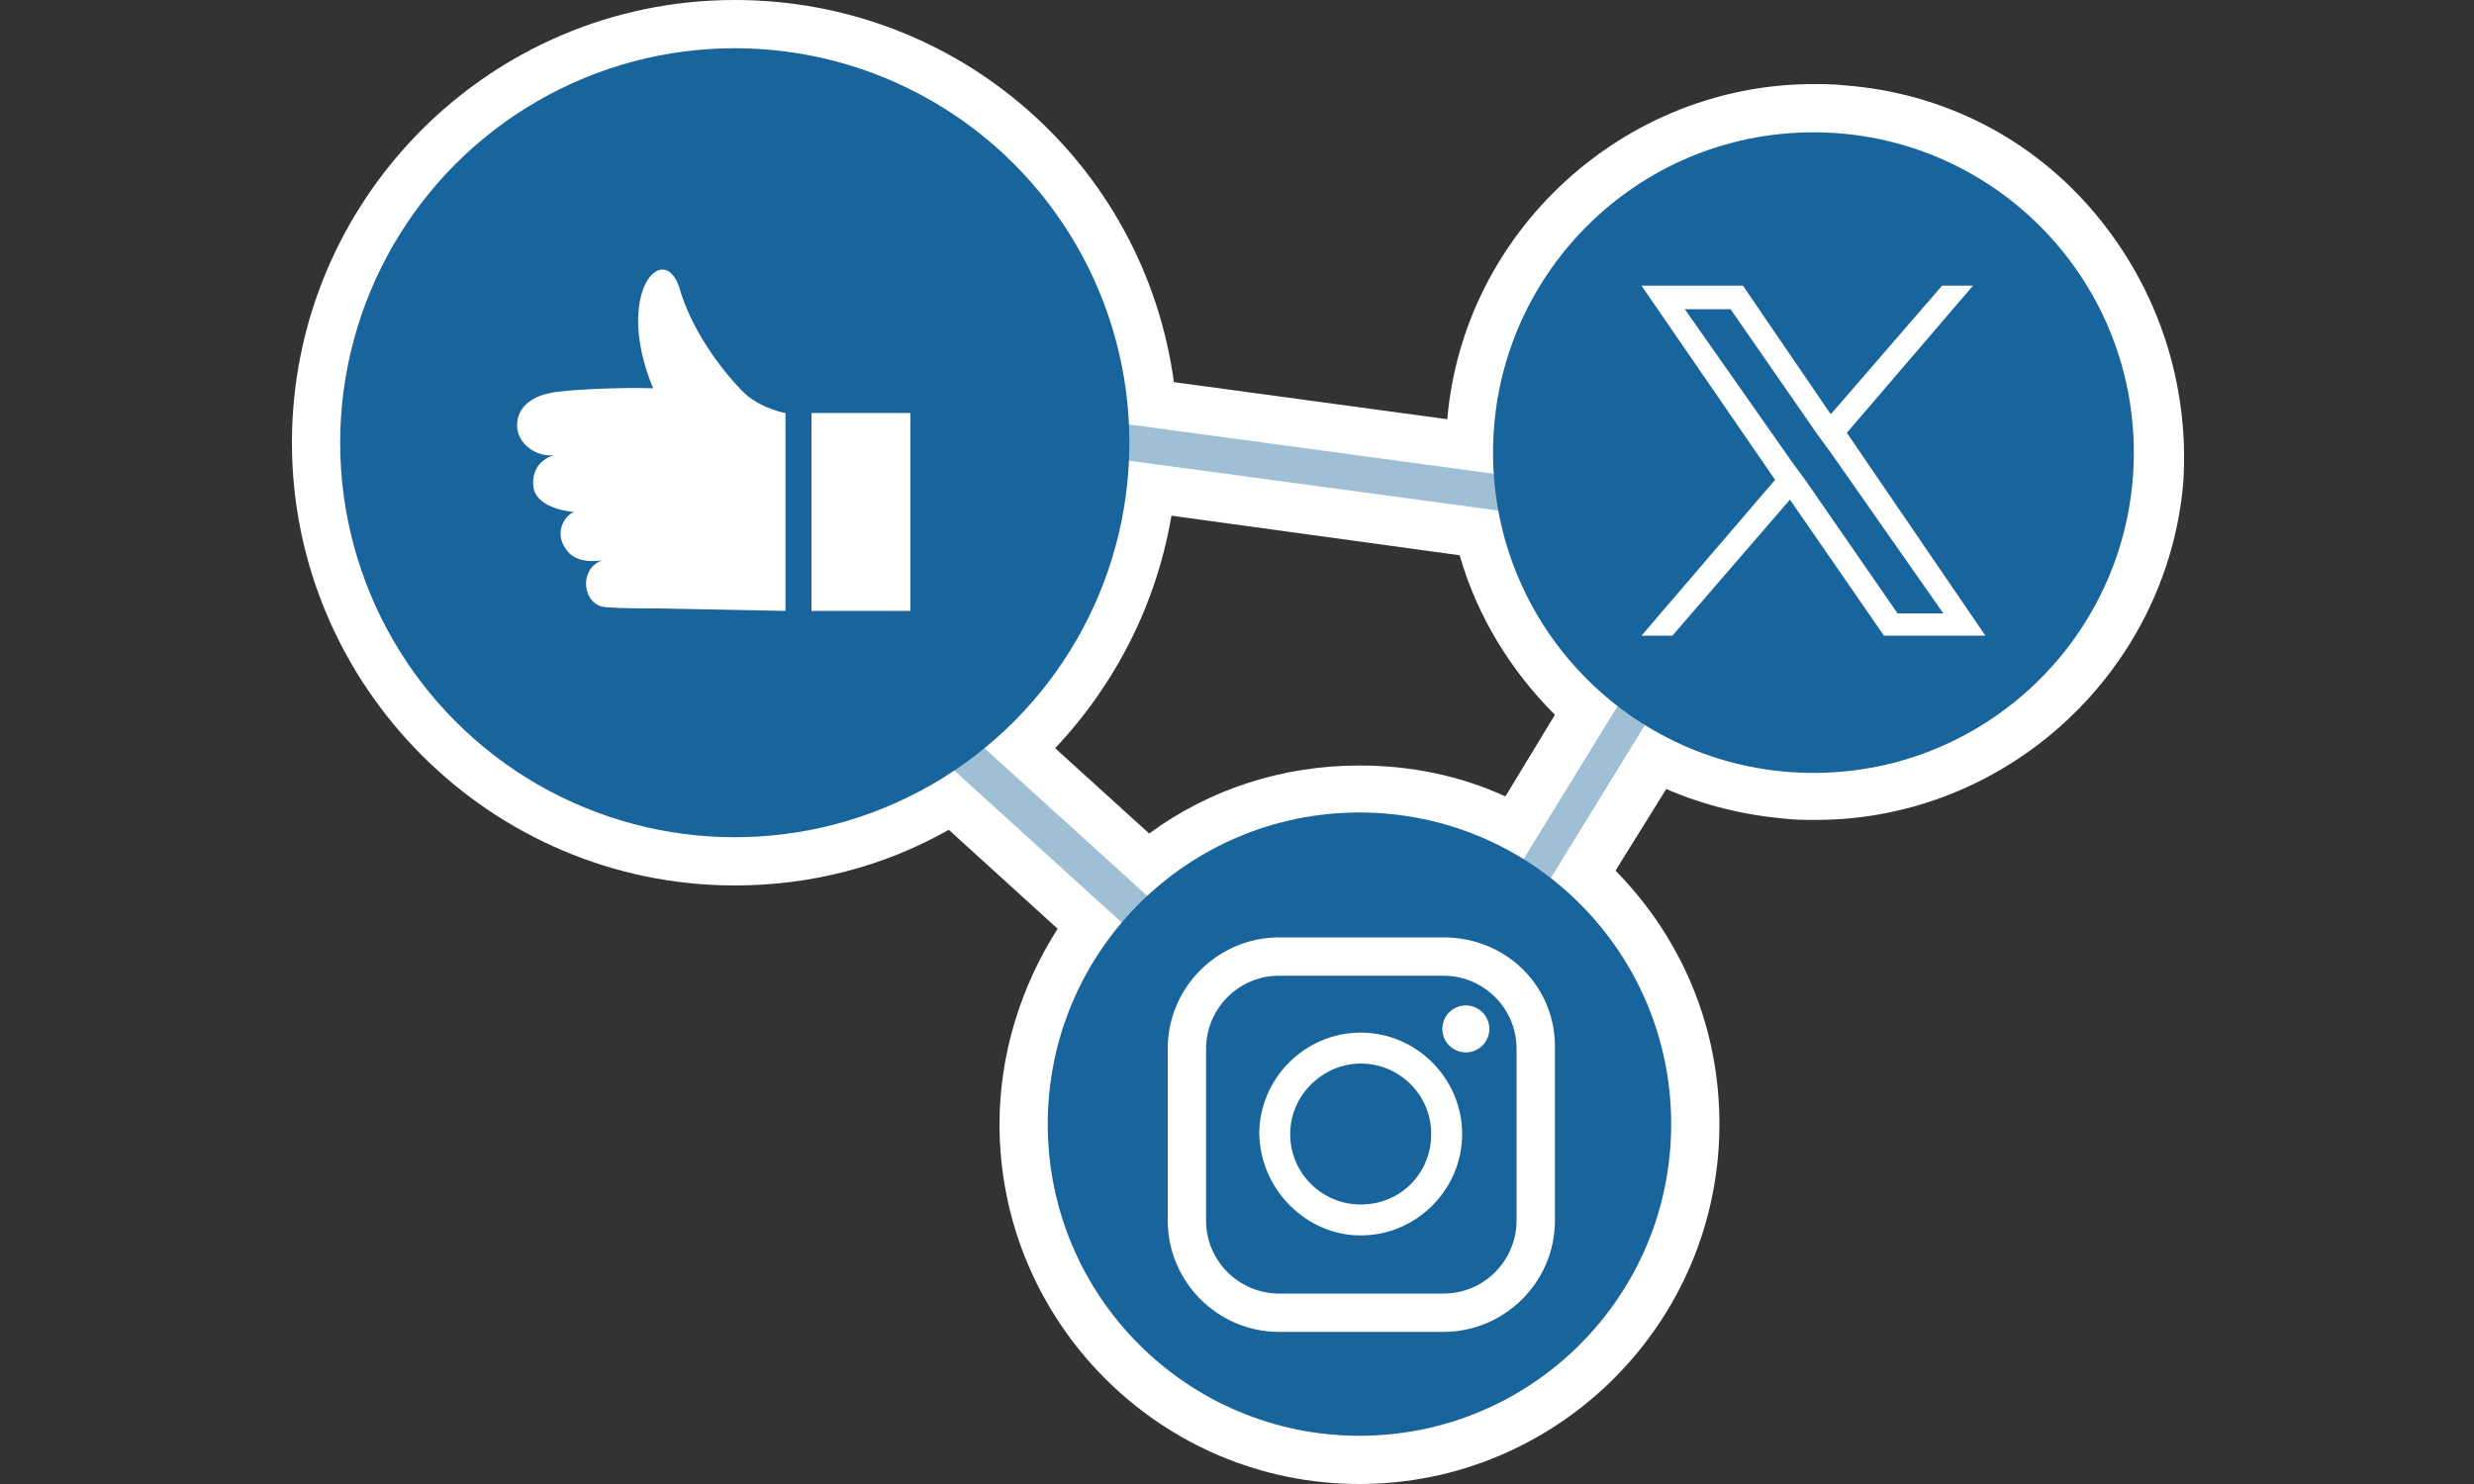 <?xml version="1.0" encoding="utf-8"?>
<!-- Generator: Adobe Illustrator 28.0.0, SVG Export Plug-In . SVG Version: 6.00 Build 0)  -->
<svg version="1.1" id="レイヤー_1" xmlns="http://www.w3.org/2000/svg" xmlns:xlink="http://www.w3.org/1999/xlink" x="0px"
	 y="0px" viewBox="0 0 200 120" style="enable-background:new 0 0 200 120;" xml:space="preserve">
<rect x="0" y="0" width="200" height="120" fill="#333333" stroke="none"/>
<style type="text/css">
	.st0{fill:#FFFFFF;}
	.st1{fill:#9FBFD5;}
	.st2{fill:#18649D;}
</style>
<g>
	<path class="st0" d="M169.4,17.3c-5.1-6.1-12.3-9.8-20.3-10.4c-0.8-0.1-1.7-0.1-2.5-0.1c-15.3,0-28.3,11.9-29.6,27.1l-22.1-3
		C92.5,13.3,77.5,0,59.4,0C39.6,0,23.6,16.1,23.6,35.8s16.1,35.8,35.8,35.8c6.1,0,12-1.5,17.3-4.5l8.8,8c-3,4.7-4.7,10.2-4.7,15.8
		c0,16,13,29.1,29.1,29.1c16,0,29.1-13,29.1-29.1c0-7.8-3-15-8.4-20.5l4.1-6.6c3,1.3,6.2,2.1,9.6,2.4c0.8,0.1,1.7,0.1,2.5,0.1
		c0,0,0,0,0,0c15.4,0,28.4-12,29.7-27.3C177,31.1,174.5,23.4,169.4,17.3z M109.9,61.9c-6.2,0-12.1,1.9-17,5.5l-7.6-6.9
		c4.9-5.2,8.2-11.7,9.4-18.8l23.3,3.2c1.4,4.9,4.1,9.3,7.7,12.9l-4,6.6C118,62.7,114,61.9,109.9,61.9z"/>
	<g>
		<path class="st1" d="M111.4,92.9c-0.4,0-0.7-0.1-1-0.4L51.8,39.3c-0.6-0.5-0.6-1.5-0.1-2.1c0.5-0.6,1.5-0.6,2.1-0.1l57.3,52
			l27.9-45.4L54.6,32.3c-0.8-0.1-1.4-0.8-1.3-1.6s0.9-1.4,1.6-1.3l86.5,11.7c0.5,0.1,0.9,0.4,1.1,0.8c0.2,0.4,0.2,1-0.1,1.4
			l-30,48.8c-0.2,0.4-0.6,0.6-1,0.7C111.5,92.9,111.4,92.9,111.4,92.9z"/>
		<g>
			<g>
				<circle class="st2" cx="59.4" cy="35.8" r="31.9"/>
			</g>
			<path class="st0" d="M63.5,49.4v-16c0,0-1.8-0.3-3.2-1.5c-1.7-1.6-4.4-5.1-5.4-8.7c-1.3-3.8-5.3,0.5-2.1,8.2
				c-2.2-0.1-7.3,0.1-8.4,0.4c-1.5,0.3-2.6,1.2-2.6,2.6c0,1.5,1.6,2.6,3,2.4c0,0-1.8,0.4-1.7,2.4c0.1,2,3.3,2.2,3.3,2.2
				c-0.8,0.3-1.7,1.8-0.5,3.2c0.9,1.1,2.8,0.7,2.8,0.7C46.7,46,47.1,49,49,49.1c1.3,0.1,2.9,0.1,4.1,0.1l0,0L63.5,49.4L63.5,49.4z"
				/>
			<rect x="65.6" y="33.4" class="st0" width="8" height="16"/>
		</g>
		<g>
			<g>
				<circle class="st2" cx="109.9" cy="90.9" r="25.2"/>
			</g>
		</g>
		<g>
			<g>
				<path class="st0" d="M116.7,75.8h-13.3c-4.9,0-9,4-9,9v13.9c0,4.9,4,9,9,9h13.3c4.9,0,9-4,9-9V84.8
					C125.8,79.8,121.8,75.8,116.7,75.8z M97.5,84.8c0-3.2,2.6-5.9,5.9-5.9h13.3c3.2,0,5.9,2.6,5.9,5.9v13.9c0,3.2-2.6,5.9-5.9,5.9
					h-13.3c-3.2,0-5.9-2.6-5.9-5.9V84.8z"/>
			</g>
			<g>
				<path class="st0" d="M110,99.9c4.5,0,8.2-3.7,8.2-8.2c0-4.5-3.7-8.2-8.2-8.2c-4.5,0-8.2,3.7-8.2,8.2
					C101.9,96.2,105.6,99.9,110,99.9z M110,86c3.1,0,5.7,2.5,5.7,5.7c0,3.2-2.5,5.7-5.7,5.7c-3.1,0-5.7-2.5-5.7-5.7
					C104.3,88.5,107,86,110,86z"/>
			</g>
			<g>
				<circle class="st0" cx="118.5" cy="83.2" r="1.9"/>
			</g>
		</g>
		<g>
			<g>
				<g>
					<ellipse class="st2" cx="146.6" cy="36.6" rx="25.9" ry="25.9"/>
				</g>
			</g>
			<path class="st0" d="M149.3,35l10.2-11.9H157l-9,10.4l-7.1-10.4h-8.2l10.8,15.7l-10.8,12.6h2.5l9.5-11l7.6,11h8.2L149.3,35
				L149.3,35z M146,38.9l-1.1-1.5l-8.7-12.4h3.7l7,10.1l1.1,1.5l9.1,13h-3.7L146,38.9L146,38.9z"/>
		</g>
	</g>
</g>
</svg>
